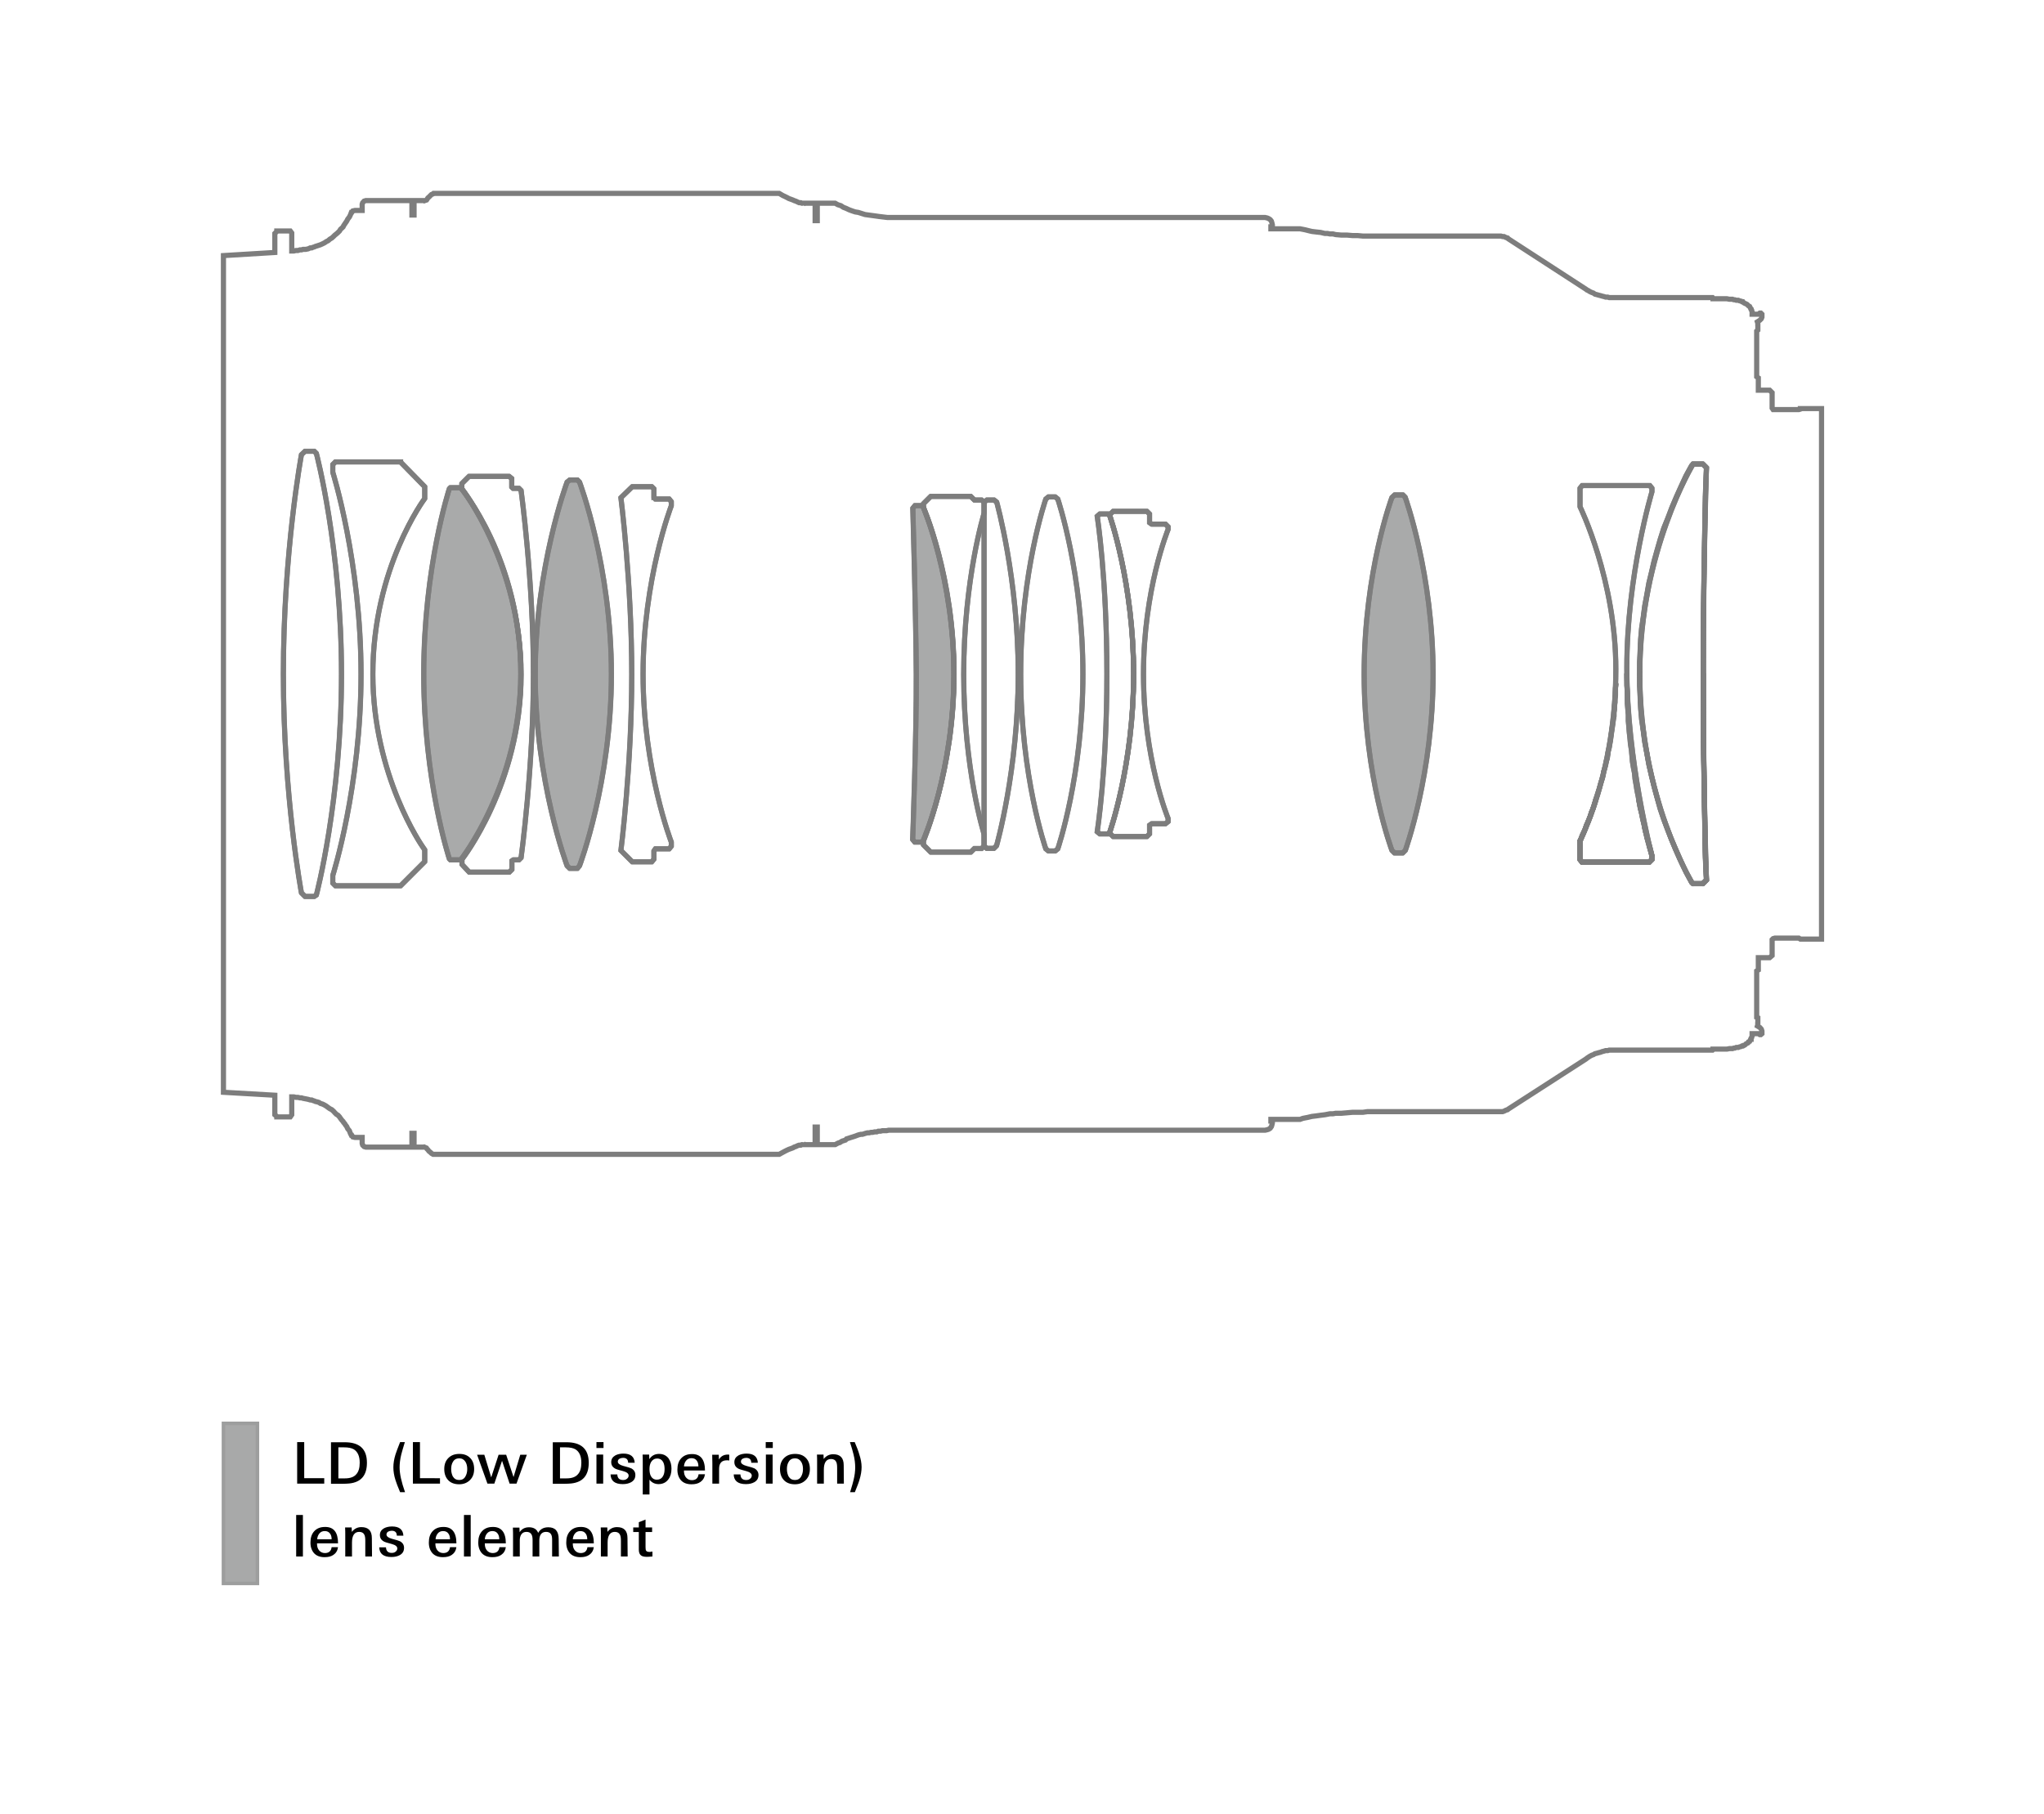 <?xml version="1.0" encoding="utf-8"?>
<!-- Generator: Adobe Illustrator 28.1.0, SVG Export Plug-In . SVG Version: 6.00 Build 0)  -->
<svg version="1.1" xmlns="http://www.w3.org/2000/svg" xmlns:xlink="http://www.w3.org/1999/xlink" x="0px" y="0px"
	 viewBox="0 0 1245 1105" style="enable-background:new 0 0 1245 1105;" xml:space="preserve">
<style type="text/css">
	.st0{fill:#A9AAAA;stroke:#9E9F9F;stroke-width:2.154;stroke-miterlimit:2;}
	.st1{fill:#A8A9A9;stroke:#9D9E9E;stroke-width:2.154;stroke-miterlimit:2;}
	.st2{fill:none;stroke:#7D7D7D;stroke-width:3.151;stroke-linecap:round;stroke-miterlimit:2;}
	.st3{fill:none;stroke:#7D7D7D;stroke-width:3;stroke-linecap:round;stroke-linejoin:round;stroke-miterlimit:2;}
</style>
<g id="color">
	<path class="st0" d="M556,309.6l1.3-1.6h4.7c0,0,19.1,42.4,19.1,102.6S561.9,513,561.9,513h-4.7l-1.3-1.6c0,0,2.4-65,2.2-100.7
		S556,309.6,556,309.6z"/>
	<path class="st0" d="M347,292.4h4.7l1.3,1.3c0,0,19.4,51,19.4,117s-19.4,116.7-19.4,116.7l-1.3,1.6H347l-1.6-1.6
		c0,0-19.4-51.3-19.4-116.7s19.4-117,19.4-117L347,292.4z"/>
	<path class="st0" d="M280.6,297.1h-6.3l-0.6,0.6c0,0-15.6,47.4-15.6,112.9s15.6,112.6,15.6,112.6l0.6,0.6h6.3
		c0,0,36.6-46.2,36.6-113.3C317.3,340.6,280.6,297.1,280.6,297.1z"/>
	<path class="st0" d="M849.5,301.5h5l1.4,1.4c0,0,17,46.8,17,107.8S856,518,856,518l-1.6,1.6h-5l-1.6-1.6c0,0-16.9-44.6-16.9-107.3
		s16.9-107.6,16.9-107.6L849.5,301.5z"/>
</g>
<g id="text">
	<g>
		<rect x="136.1" y="867.1" class="st1" width="20.7" height="97.5"/>
		<g>
			<g>
				<path d="M197.5,903.8H181v-25.3h4.3v22h12.2V903.8z"/>
				<path d="M223.5,891.1c0,7.6-3.5,11.8-10.6,12.6c-1.1,0.1-2.5,0.2-4.3,0.2h-7v-25.3h8.1C219,878.5,223.5,882.7,223.5,891.1z
					 M219.1,891.1c0-4-1.2-6.7-3.6-8.2c-1.4-0.8-3.3-1.2-6-1.2h-3.4v18.9h4c3.1,0,5.5-0.8,6.9-2.5
					C218.4,896.6,219.1,894.2,219.1,891.1z"/>
				<path d="M246.7,909h-3c-1.4-3.3-2.3-5.7-2.8-7.3c-0.9-2.8-1.3-5.4-1.3-7.8c0-2.4,0.4-5,1.3-7.9c0.5-1.5,1.4-4,2.8-7.5h2.9
					c-1.1,3.5-1.8,6.1-2.2,7.6c-0.7,2.9-1,5.5-1,7.8C243.4,897.8,244.5,902.8,246.7,909z"/>
				<path d="M268,903.8h-16.5v-25.3h4.3v22H268V903.8z"/>
				<path d="M288.8,894.9c0,2.8-0.8,5-2.5,6.7s-3.9,2.6-6.6,2.6c-2.8,0-5.1-0.8-6.7-2.5c-1.6-1.7-2.4-3.9-2.4-6.8
					c0-2.8,0.8-5,2.5-6.7s3.9-2.5,6.7-2.5s5,0.8,6.6,2.5C288,889.8,288.8,892.1,288.8,894.9z M284.6,894.9c0-1.8-0.4-3.3-1.1-4.4
					c-0.9-1.4-2.1-2.1-3.8-2.1s-3,0.7-3.8,2.1c-0.7,1.1-1.1,2.6-1.1,4.4c0,1.8,0.4,3.3,1,4.5c0.9,1.5,2.2,2.2,3.9,2.2s3-0.7,3.8-2.2
					C284.2,898.2,284.6,896.7,284.6,894.9z"/>
				<path d="M320.9,886.2l-6.3,17.6h-4.2l-4.6-13.9l-4.7,13.9h-4.2l-6.3-17.6h4.4l4.2,13.8l4.5-13.8h4.6l4.5,13.6l4.1-13.6H320.9z"
					/>
				<path d="M358.6,891.1c0,7.6-3.5,11.8-10.6,12.6c-1.1,0.1-2.5,0.2-4.3,0.2h-7v-25.3h8.1C354,878.5,358.6,882.7,358.6,891.1z
					 M354.1,891.1c0-4-1.2-6.7-3.6-8.2c-1.4-0.8-3.3-1.2-6-1.2h-3.4v18.9h4c3.1,0,5.5-0.8,6.9-2.5
					C353.4,896.6,354.1,894.2,354.1,891.1z"/>
				<path d="M367.6,882.1h-4.3v-3.6h4.3V882.1z M367.4,903.8h-4.1v-17.7h4.1V903.8z"/>
				<path d="M387,898.5c0,2-0.8,3.4-2.5,4.4c-1.4,0.8-3.1,1.2-5.2,1.2c-4.8,0-7.3-2-7.4-5.9h4.1c0.1,2.3,1.3,3.4,3.5,3.4
					c0.9,0,1.7-0.2,2.3-0.7c0.7-0.5,1.1-1.2,1.1-2c0-1.2-1.1-2.1-3.3-2.7c-2.7-0.7-4.3-1.2-4.8-1.5c-1.7-0.9-2.5-2.2-2.5-4
					s0.8-3.1,2.5-4.1c1.3-0.7,3-1.1,4.9-1.1c4.4,0,6.7,1.9,6.9,5.6h-4c0-2-1.1-3-3.1-3c-0.8,0-1.5,0.2-2.1,0.5
					c-0.7,0.4-1.1,1-1.1,1.8c0,1.1,1.1,2,3.3,2.6c2.7,0.7,4.3,1.2,4.9,1.5C386.2,895.4,387,896.8,387,898.5z"/>
				<path d="M409,894.7c0,2.6-0.6,4.8-1.9,6.5c-1.4,1.9-3.4,2.9-6,2.9c-2.2,0-4.1-0.9-5.5-2.7v9h-4.1v-19.6c0-1.6,0-3.2-0.1-4.7h4
					l0.1,2.8c1.4-2.1,3.3-3.2,5.9-3.2c2.5,0,4.4,0.9,5.8,2.7C408.4,890.1,409,892.2,409,894.7z M404.8,894.9c0-1.7-0.3-3.2-0.9-4.3
					c-0.8-1.4-2-2.1-3.5-2.1c-1.7,0-2.9,0.7-3.8,2.1c-0.7,1.2-1,2.6-1,4.4c0,1.8,0.3,3.2,0.9,4.3c0.8,1.4,2,2.1,3.5,2.1
					c1.7,0,3-0.7,3.8-2.1C404.5,898.2,404.8,896.7,404.8,894.9z"/>
				<path d="M429.4,895.8h-12.8v0.3c0,1.6,0.4,2.9,1.2,3.9c0.9,1.1,2.1,1.7,3.6,1.7c2.4,0,3.8-1.2,4.1-3.6h3.9
					c-0.3,2.1-1.3,3.7-2.8,4.7c-1.4,1-3.2,1.4-5.4,1.4c-2.8,0-4.9-0.8-6.4-2.4c-1.4-1.6-2.2-3.7-2.2-6.5c0-2.9,0.7-5.1,2.2-6.8
					c1.6-1.8,3.8-2.7,6.6-2.7C426.7,885.7,429.4,889.1,429.4,895.8z M425.4,893.3c0-1.4-0.3-2.6-1-3.5c-0.7-1-1.8-1.5-3.2-1.5
					s-2.5,0.5-3.3,1.5c-0.7,0.9-1.2,2-1.3,3.5H425.4z"/>
				<path d="M444.2,889.7c-0.6-0.1-1.1-0.1-1.5-0.1c-3.1,0-4.7,1.7-4.7,5.2v9h-4.1c0-5.7,0-9.9,0-12.4l-0.1-5.2h4l0.1,2.9
					c1.2-2,3-3,5.4-3c0.3,0,0.6,0,0.9,0.1L444.2,889.7L444.2,889.7z"/>
				<path d="M462,898.5c0,2-0.8,3.4-2.5,4.4c-1.4,0.8-3.1,1.2-5.2,1.2c-4.8,0-7.3-2-7.4-5.9h4.1c0.1,2.3,1.3,3.4,3.5,3.4
					c0.9,0,1.7-0.2,2.3-0.7c0.7-0.5,1.1-1.2,1.1-2c0-1.2-1.1-2.1-3.3-2.7c-2.7-0.7-4.3-1.2-4.8-1.5c-1.7-0.9-2.5-2.2-2.5-4
					s0.8-3.1,2.5-4.1c1.3-0.7,3-1.1,4.9-1.1c4.4,0,6.7,1.9,6.9,5.6h-4c0-2-1.1-3-3.1-3c-0.8,0-1.5,0.2-2.1,0.5
					c-0.7,0.4-1.1,1-1.1,1.8c0,1.1,1.1,2,3.3,2.6c2.7,0.7,4.3,1.2,4.9,1.5C461.1,895.4,462,896.8,462,898.5z"/>
				<path d="M470.7,882.1h-4.3v-3.6h4.3V882.1z M470.6,903.8h-4.1v-17.7h4.1V903.8z"/>
				<path d="M493.3,894.9c0,2.8-0.8,5-2.5,6.7s-3.9,2.6-6.6,2.6c-2.8,0-5.1-0.8-6.7-2.5c-1.6-1.7-2.4-3.9-2.4-6.8
					c0-2.8,0.8-5,2.5-6.7s3.9-2.5,6.7-2.5s5,0.8,6.6,2.5C492.5,889.8,493.3,892.1,493.3,894.9z M489.1,894.9c0-1.8-0.4-3.3-1.1-4.4
					c-0.9-1.4-2.1-2.1-3.8-2.1s-3,0.7-3.8,2.1c-0.7,1.1-1.1,2.6-1.1,4.4c0,1.8,0.4,3.3,1,4.5c0.9,1.5,2.2,2.2,3.9,2.2s3-0.7,3.8-2.2
					C488.7,898.2,489.1,896.7,489.1,894.9z"/>
				<path d="M514,903.8h-4.1v-9.6c0-1.8-0.2-3-0.6-3.7c-0.5-1.1-1.6-1.7-3.1-1.7c-2.9,0-4.4,2.2-4.4,6.5v8.5h-4.1V890
					c0-0.7,0-2-0.1-3.9h4l0.1,2.7c1.5-1.9,3.4-2.9,5.8-2.9c4.3,0,6.4,2.2,6.4,6.7L514,903.8L514,903.8z"/>
				<path d="M524.8,893.7c0,2.3-0.4,4.9-1.3,7.8c-0.5,1.8-1.5,4.2-2.8,7.5h-2.9c1.2-3.9,1.9-6.4,2.1-7.4c0.7-2.8,1-5.4,1-7.7
					c0-2.4-0.3-5-1-7.8c-0.4-1.8-1.2-4.4-2.2-7.6h2.9c1.3,3.1,2.3,5.6,2.8,7.5C524.3,888.7,524.8,891.3,524.8,893.7z"/>
				<path d="M184.5,948.2h-4.1v-25.3h4.1V948.2z"/>
				<path d="M205.9,940.2h-12.8v0.3c0,1.6,0.4,2.9,1.2,3.9c0.9,1.1,2.1,1.7,3.6,1.7c2.4,0,3.8-1.2,4.1-3.6h3.9
					c-0.3,2.1-1.3,3.7-2.8,4.7c-1.4,1-3.2,1.4-5.4,1.4c-2.8,0-4.9-0.8-6.4-2.4c-1.4-1.6-2.2-3.7-2.2-6.5c0-2.9,0.7-5.1,2.2-6.8
					c1.6-1.8,3.8-2.7,6.6-2.7C203.3,930.1,205.9,933.5,205.9,940.2z M202,937.7c0-1.4-0.3-2.6-1-3.5c-0.7-1-1.8-1.5-3.2-1.5
					s-2.5,0.5-3.3,1.5c-0.7,0.9-1.2,2-1.3,3.5H202z"/>
				<path d="M226.6,948.2h-4.1v-9.6c0-1.8-0.2-3-0.6-3.7c-0.5-1.1-1.6-1.7-3.1-1.7c-2.9,0-4.4,2.2-4.4,6.5v8.5h-4.1v-13.8
					c0-0.7,0-2-0.1-3.9h4l0.1,2.7c1.5-1.9,3.4-2.9,5.8-2.9c4.3,0,6.4,2.2,6.4,6.7L226.6,948.2L226.6,948.2z"/>
				<path d="M246.1,942.9c0,2-0.8,3.4-2.5,4.4c-1.4,0.8-3.1,1.2-5.2,1.2c-4.8,0-7.3-2-7.4-5.9h4.1c0.1,2.3,1.3,3.4,3.5,3.4
					c0.9,0,1.7-0.2,2.3-0.7c0.7-0.5,1.1-1.2,1.1-2c0-1.2-1.1-2.1-3.3-2.7c-2.7-0.7-4.3-1.2-4.8-1.5c-1.7-0.9-2.5-2.2-2.5-4
					s0.8-3.1,2.5-4.1c1.3-0.7,3-1.1,4.9-1.1c4.4,0,6.7,1.9,6.9,5.6h-4c0-2-1.1-3-3.1-3c-0.8,0-1.5,0.2-2.1,0.5
					c-0.7,0.4-1.1,1-1.1,1.8c0,1.1,1.1,2,3.3,2.6c2.7,0.7,4.3,1.2,4.9,1.5C245.3,939.8,246.1,941.2,246.1,942.9z"/>
				<path d="M278,940.2h-12.8v0.3c0,1.6,0.4,2.9,1.2,3.9c0.9,1.1,2.1,1.7,3.6,1.7c2.4,0,3.8-1.2,4.1-3.6h3.9
					c-0.3,2.1-1.3,3.7-2.8,4.7c-1.4,1-3.2,1.4-5.4,1.4c-2.8,0-4.9-0.8-6.4-2.4c-1.4-1.6-2.2-3.7-2.2-6.5c0-2.9,0.7-5.1,2.2-6.8
					c1.6-1.8,3.8-2.7,6.6-2.7C275.3,930.1,278,933.5,278,940.2z M274.1,937.7c0-1.4-0.3-2.6-1-3.5c-0.7-1-1.8-1.5-3.2-1.5
					s-2.5,0.5-3.3,1.5c-0.7,0.9-1.2,2-1.3,3.5H274.1z"/>
				<path d="M286.7,948.2h-4.1v-25.3h4.1V948.2z"/>
				<path d="M308.1,940.2h-12.8v0.3c0,1.6,0.4,2.9,1.2,3.9c0.9,1.1,2.1,1.7,3.6,1.7c2.4,0,3.8-1.2,4.1-3.6h3.9
					c-0.3,2.1-1.3,3.7-2.8,4.7c-1.4,1-3.2,1.4-5.4,1.4c-2.8,0-4.9-0.8-6.4-2.4c-1.4-1.6-2.2-3.7-2.2-6.5c0-2.9,0.7-5.1,2.2-6.8
					c1.6-1.8,3.8-2.7,6.6-2.7C305.4,930.1,308.1,933.5,308.1,940.2z M304.1,937.7c0-1.4-0.3-2.6-1-3.5c-0.7-1-1.8-1.5-3.2-1.5
					s-2.5,0.5-3.3,1.5c-0.7,0.9-1.2,2-1.3,3.5H304.1z"/>
				<path d="M340.4,948.2h-4.1V938c0-1.5-0.2-2.7-0.7-3.4c-0.6-1-1.6-1.4-3-1.4c-2.7,0-4.1,1.8-4.1,5.3v9.7h-4.1v-10
					c0-1.5-0.2-2.7-0.7-3.5c-0.6-1-1.6-1.5-3-1.5s-2.5,0.5-3.2,1.6c-0.6,0.9-0.9,2.1-0.9,3.6v9.8h-4.1v-10.8c0-2.6,0-4.8-0.1-6.8h4
					l0.1,2.8c1.3-2,3.2-3,5.7-3c2.8,0,4.7,1.1,5.6,3.4c1.3-2.3,3.3-3.4,6.2-3.4c4.2,0,6.3,2.4,6.3,7.2L340.4,948.2L340.4,948.2z"/>
				<path d="M361.7,940.2h-12.8v0.3c0,1.6,0.4,2.9,1.2,3.9c0.9,1.1,2.1,1.7,3.6,1.7c2.4,0,3.8-1.2,4.1-3.6h3.9
					c-0.3,2.1-1.3,3.7-2.8,4.7c-1.4,1-3.2,1.4-5.4,1.4c-2.8,0-4.9-0.8-6.4-2.4c-1.4-1.6-2.2-3.7-2.2-6.5c0-2.9,0.7-5.1,2.2-6.8
					c1.6-1.8,3.8-2.7,6.6-2.7C359,930.1,361.7,933.5,361.7,940.2z M357.7,937.7c0-1.4-0.3-2.6-1-3.5c-0.7-1-1.8-1.5-3.2-1.5
					s-2.5,0.5-3.3,1.5c-0.7,0.9-1.2,2-1.3,3.5H357.7z"/>
				<path d="M382.3,948.2h-4.1v-9.6c0-1.8-0.2-3-0.6-3.7c-0.5-1.1-1.6-1.7-3.1-1.7c-2.9,0-4.4,2.2-4.4,6.5v8.5H366v-13.8
					c0-0.7,0-2-0.1-3.9h4l0.1,2.7c1.5-1.9,3.4-2.9,5.8-2.9c4.3,0,6.4,2.2,6.4,6.7L382.3,948.2L382.3,948.2z"/>
				<path d="M397.2,948.2c-1.1,0.1-2.2,0.2-3.2,0.2c-1.7,0-2.9-0.3-3.6-0.9c-0.9-0.7-1.3-1.9-1.3-3.5v-10.7h-3.4v-2.8h3.4v-3.2
					l4.1-1.6v4.8h4v2.8h-4v9.2c0,1.1,0.1,1.9,0.4,2.2c0.3,0.5,1,0.7,2.1,0.7c0.2,0,0.5,0,0.8-0.1c0.4-0.1,0.7-0.1,0.9-0.1v3H397.2z"
					/>
			</g>
		</g>
	</g>
</g>
<g id="line">
	<g>
		<g>
			<polyline class="st2" points="962.4,512.4 963,511.1 963.7,508.9 964.6,507 965.5,505.2 966.2,503 967.1,501.1 968,498.9 
				968.7,497 969.3,494.8 970.2,493 970.9,490.8 971.5,488.9 972.1,486.7 972.7,484.8 973.4,482.6 974,480.8 974.6,478.6 
				975.2,476.4 975.9,474.5 976.5,472.3 976.8,470.1 977.4,468.2 978,466.1 978.4,463.9 979,462 979.3,459.8 979.6,457.6 
				980.2,455.4 980.5,453.5 980.9,451.4 981.2,449.2 981.5,447 981.8,444.8 982.1,442.9 982.4,440.7 982.7,438.5 983.1,436.3 
				983.1,434.1 983.4,432 983.4,430.1 983.7,427.9 983.7,425.7 984,423.5 984,421.3 984,419.1 984.3,416.9 			"/>
			<line class="st2" x1="962.4" y1="523.6" x2="962.4" y2="512.4"/>
			<line class="st2" x1="962.4" y1="523.6" x2="963.7" y2="525.2"/>
			<line class="st2" x1="963.7" y1="525.2" x2="1004.6" y2="525.2"/>
			<line class="st2" x1="1006.2" y1="523.6" x2="1004.6" y2="525.2"/>
			<line class="st2" x1="1006.2" y1="523.6" x2="1006.2" y2="521.4"/>
			<polyline class="st2" points="990.9,410.7 990.9,410.7 990.9,414.1 990.9,417.6 991.2,421.3 991.2,424.8 991.2,428.5 991.5,432 
				991.8,435.4 991.8,439.2 992.1,442.6 992.4,446.3 992.8,449.8 993.1,453.2 993.7,457 994,460.4 994.3,463.9 994.9,467.6 
				995.6,471.1 995.9,474.5 996.5,477.9 997.1,481.7 997.8,485.1 998.4,488.6 999,492 999.9,495.5 1000.6,499.2 1001.5,502.7 
				1002.1,506.1 1003.1,509.5 1004,513 1005,516.4 1005.9,519.9 1006.2,521.4 			"/>
			<line class="st2" x1="1030.3" y1="537.4" x2="1031.2" y2="538.3"/>
			<polyline class="st2" points="1037.2,538.3 1039.4,536.1 1038.7,522.1 1038.1,484.8 1037.5,447.9 1037.5,410.7 			"/>
			<polygon class="st2" points="1039.4,284.9 1038.7,302.7 1038.4,320.9 1038.1,338.7 1037.8,356.6 1037.5,374.7 1037.5,392.5 
				1037.5,410.7 1037.5,428.5 1037.5,446.3 1037.8,464.5 1038.1,482.3 1038.4,500.2 1038.7,518.3 1039.4,536.1 1037.2,538.3 
				1031.2,538.3 1030.3,537.4 1026.9,531.1 1024,524.9 1021.2,518.6 1018.4,512.1 1015.9,505.8 1013.4,499.2 1011.2,492.7 
				1009.3,485.8 1007.5,479.2 1005.9,472.6 1004.3,465.7 1003.1,458.9 1001.8,452 1000.9,445.1 999.9,438.2 999.3,431.3 999,424.4 
				998.7,417.6 998.7,410.7 998.7,403.5 999,396.6 999.3,389.7 999.9,382.8 1000.9,376 1001.8,369.1 1003.1,362.2 1004.3,355.3 
				1005.9,348.7 1007.5,341.8 1009.3,335.3 1011.2,328.7 1013.4,321.8 1015.9,315.6 1018.4,309 1021.2,302.4 1024,296.2 
				1026.9,289.9 1030.3,283.7 1031.2,282.7 1037.2,282.7 			"/>
			<line class="st2" x1="972.1" y1="486.7" x2="970.5" y2="492"/>
			<line class="st2" x1="970.5" y1="492" x2="968.7" y2="497"/>
			<line class="st2" x1="968.7" y1="497" x2="966.5" y2="502.4"/>
			<line class="st2" x1="966.5" y1="502.4" x2="964.6" y2="507.4"/>
			<line class="st2" x1="964.6" y1="507.4" x2="962.4" y2="512.4"/>
			<line class="st2" x1="962.4" y1="512.4" x2="962.4" y2="523.6"/>
			<line class="st2" x1="962.4" y1="523.6" x2="963.7" y2="525.2"/>
			<line class="st2" x1="963.7" y1="525.2" x2="1004.6" y2="525.2"/>
			<line class="st2" x1="1004.6" y1="525.2" x2="1006.2" y2="523.6"/>
			<line class="st2" x1="1006.2" y1="523.6" x2="1006.2" y2="521.4"/>
			<line class="st2" x1="1006.2" y1="521.4" x2="1004.6" y2="515.8"/>
			<line class="st2" x1="1004.6" y1="515.8" x2="1003.1" y2="510.2"/>
			<line class="st2" x1="1003.1" y1="510.2" x2="1001.8" y2="504.2"/>
			<line class="st2" x1="1001.8" y1="504.2" x2="1000.6" y2="498.6"/>
			<line class="st2" x1="1000.6" y1="498.6" x2="999.3" y2="492.7"/>
			<line class="st2" x1="999.3" y1="492.7" x2="998.1" y2="487"/>
			<path class="st2" d="M1039.4,284.9c0,0-1.9,55.1-1.9,128.4s1.9,122.8,1.9,122.8l-2.2,2.2h-5.9l-0.9-0.9c0,0-31.6-51.9-31.6-126.7
				s32.5-128,32.5-128h5.9L1039.4,284.9z"/>
			<path class="st2" d="M962.4,308.7v-11.3l1.3-1.6h41.2l1.3,1.6v2.2c0,0-15.3,50.7-15.3,107.3s15.3,114.5,15.3,114.5v2.2l-1.6,1.6
				h-41l-1.3-1.6v-11.3c0,0,21.9-41.6,21.9-104.5C984.3,353.4,962.4,308.7,962.4,308.7z"/>
			<path class="st2" d="M849.5,301.5h5l1.4,1.4c0,0,17,46.8,17,107.8S856,518,856,518l-1.6,1.6h-5l-1.6-1.6
				c0,0-16.9-44.6-16.9-107.3s16.9-107.6,16.9-107.6L849.5,301.5z"/>
			<path class="st2" d="M678,311.5h20.6l1.6,1.6v5.3l1.3,0.9h8.4l1.6,1.6v1.6c0,0-15,36.4-15,88.2s15,87.9,15,87.9v1.9l-1.6,1.3
				h-8.4l-1.3,0.9v5.3l-1.6,1.6H678l-2.2-2.2c0,0,14.7-41,14.7-96.7s-14.7-97-14.7-97L678,311.5z"/>
			<path class="st2" d="M669.9,313.1h5.2l0.7,0.6c0,0,14.7,41.4,14.7,97s-14.7,96.7-14.7,96.7l-0.6,0.6h-5.3l-1.6-1.3
				c0,0,5.9-36.9,5.9-96.1s-5.9-96.1-5.9-96.1L669.9,313.1z"/>
			<path class="st2" d="M638.6,302.7h4.1l1.6,1.3c0,0,15.3,45,15.3,106.7s-15.3,106.4-15.3,106.4l-1.6,1.3h-4.1l-1.6-1.3
				c0,0-15.3-43.6-15.3-106.4S637,304,637,304L638.6,302.7z"/>
			<path class="st2" d="M599.5,305.9l1.6-1.3h4.4l1.6,1.3c0,0,13.1,46.5,13.1,104.8S607,515.2,607,515.2l-1.6,1.6H601l-1.6-1.6
				V305.9z"/>
			<path class="st2" d="M562.5,309.3v-2.5l4.4-4.4h24.4l2.2,2.2h4.4l1.6,1.3v6.5c0,0-12.5,40-12.5,98.4s12.5,97.7,12.5,97.7v6.8
				l-1.6,1.6h-4.4l-2.2,2.2h-24.4l-4.4-4.4v-2.5c0,0,18.5-43.3,18.5-101.4S562.5,309.3,562.5,309.3z"/>
			<path class="st2" d="M556,309.6l1.3-1.6h4.7c0,0,19.1,42.4,19.1,102.6S561.9,513,561.9,513h-4.7l-1.3-1.6c0,0,2.4-65,2.2-100.7
				S556,309.6,556,309.6z"/>
			<path class="st2" d="M385.1,296.5H397l1.3,1.3v5.3h0.3l0.6,0.9h8.4l1.3,1.6v2.5c0,0-17.2,44.5-17.2,102.6S408.9,513,408.9,513
				v2.5l-1.3,1.6h-8.4l-0.9,1.3v5l-1.3,1.6h-11.9l-6.9-6.9c0,0,6.6-51.8,6.6-107.3s-6.6-107.6-6.6-107.6L385.1,296.5z"/>
			<path class="st2" d="M347,292.4h4.7l1.3,1.3c0,0,19.4,51,19.4,117s-19.4,116.7-19.4,116.7l-1.3,1.6H347l-1.6-1.6
				c0,0-19.4-51.3-19.4-116.7s19.4-117,19.4-117L347,292.4z"/>
			<path class="st2" d="M281.3,297.7v-3.1l4.4-4.4h24.4l1.6,1.3v5.2l0.8,0.8h3.6l1.3,1.3c0,0,7.5,54.9,7.5,112s-7.5,111.7-7.5,111.7
				l-1.3,1.3h-3.4l-0.9,0.6v5.3l-1.6,1.6h-24.4l-4.4-4.7v-3.1c0,0,36-45.9,36-112.6S281.3,297.7,281.3,297.7z"/>
			<path class="st2" d="M280.6,297.1h-6.3l-0.6,0.6c0,0-15.6,47.4-15.6,112.9s15.6,112.6,15.6,112.6l0.6,0.6h6.3
				c0,0,36.6-46.2,36.6-113.3C317.3,340.6,280.6,297.1,280.6,297.1z"/>
			<path class="st2" d="M244,281.5l14.7,15v7.2c0,0-31.6,42.1-31.6,107c0,61.9,30.3,105.1,30.3,105.1l1.3,1.9v7.2L244,539.6h-39.7
				l-1.6-1.6v-4.7c0,0,17.2-54.1,17.2-122.6s-17.2-123-17.2-123V283l1.6-1.6H244z"/>
			<path class="st2" d="M185.8,274.9h5.6l1.3,1.3c0,0,15.3,57.6,15.3,134.5s-15.3,134.5-15.3,134.5l-1.3,0.9h-5.6l-2.2-2.2
				c0,0-11-58.8-11-133.3s11-133.6,11-133.6L185.8,274.9z"/>
		</g>
		<g>
			<polyline class="st3" points="962.4,512.4 963,511.1 963.7,508.9 964.6,507 965.5,505.2 966.2,503 967.1,501.1 968,498.9 
				968.7,497 969.3,494.8 970.2,493 970.9,490.8 971.5,488.9 972.1,486.7 972.7,484.8 973.4,482.6 974,480.8 974.6,478.6 
				975.2,476.4 975.9,474.5 976.5,472.3 976.8,470.1 977.4,468.2 978,466.1 978.4,463.9 979,462 979.3,459.8 979.6,457.6 
				980.2,455.4 980.5,453.5 980.9,451.4 981.2,449.2 981.5,447 981.8,444.8 982.1,442.9 982.4,440.7 982.7,438.5 983.1,436.3 
				983.1,434.1 983.4,432 983.4,430.1 983.7,427.9 983.7,425.7 984,423.5 984,421.3 984,419.1 984.3,416.9 			"/>
			<line class="st3" x1="962.4" y1="523.6" x2="962.4" y2="512.4"/>
			<line class="st3" x1="962.4" y1="523.6" x2="963.7" y2="525.2"/>
			<line class="st3" x1="963.7" y1="525.2" x2="1004.6" y2="525.2"/>
			<line class="st3" x1="1006.2" y1="523.6" x2="1004.6" y2="525.2"/>
			<line class="st3" x1="1006.2" y1="523.6" x2="1006.2" y2="521.4"/>
			<polyline class="st3" points="990.9,410.7 990.9,410.7 990.9,414.1 990.9,417.6 991.2,421.3 991.2,424.8 991.2,428.5 991.5,432 
				991.8,435.4 991.8,439.2 992.1,442.6 992.4,446.3 992.8,449.8 993.1,453.2 993.7,457 994,460.4 994.3,463.9 994.9,467.6 
				995.6,471.1 995.9,474.5 996.5,477.9 997.1,481.7 997.8,485.1 998.4,488.6 999,492 999.9,495.5 1000.6,499.2 1001.5,502.7 
				1002.1,506.1 1003.1,509.5 1004,513 1005,516.4 1005.9,519.9 1006.2,521.4 			"/>
			<line class="st3" x1="1030.3" y1="537.4" x2="1031.2" y2="538.3"/>
			<polyline class="st3" points="1037.2,538.3 1039.4,536.1 1038.7,522.1 1038.1,484.8 1037.5,447.9 1037.5,410.7 			"/>
			<polygon class="st3" points="1039.4,284.9 1038.7,302.7 1038.4,320.9 1038.1,338.7 1037.8,356.6 1037.5,374.7 1037.5,392.5 
				1037.5,410.7 1037.5,428.5 1037.5,446.3 1037.8,464.5 1038.1,482.3 1038.4,500.2 1038.7,518.3 1039.4,536.1 1037.2,538.3 
				1031.2,538.3 1030.3,537.4 1026.9,531.1 1024,524.9 1021.2,518.6 1018.4,512.1 1015.9,505.8 1013.4,499.2 1011.2,492.7 
				1009.3,485.8 1007.5,479.2 1005.9,472.6 1004.3,465.7 1003.1,458.9 1001.8,452 1000.9,445.1 999.9,438.2 999.3,431.3 999,424.4 
				998.7,417.6 998.7,410.7 998.7,403.5 999,396.6 999.3,389.7 999.9,382.8 1000.9,376 1001.8,369.1 1003.1,362.2 1004.3,355.3 
				1005.9,348.7 1007.5,341.8 1009.3,335.3 1011.2,328.7 1013.4,321.8 1015.9,315.6 1018.4,309 1021.2,302.4 1024,296.2 
				1026.9,289.9 1030.3,283.7 1031.2,282.7 1037.2,282.7 			"/>
			<line class="st3" x1="972.1" y1="486.7" x2="970.5" y2="492"/>
			<line class="st3" x1="970.5" y1="492" x2="968.7" y2="497"/>
			<line class="st3" x1="968.7" y1="497" x2="966.5" y2="502.4"/>
			<line class="st3" x1="966.5" y1="502.4" x2="964.6" y2="507.4"/>
			<line class="st3" x1="964.6" y1="507.4" x2="962.4" y2="512.4"/>
			<line class="st3" x1="962.4" y1="512.4" x2="962.4" y2="523.6"/>
			<line class="st3" x1="962.4" y1="523.6" x2="963.7" y2="525.2"/>
			<line class="st3" x1="963.7" y1="525.2" x2="1004.6" y2="525.2"/>
			<line class="st3" x1="1004.6" y1="525.2" x2="1006.2" y2="523.6"/>
			<line class="st3" x1="1006.2" y1="523.6" x2="1006.2" y2="521.4"/>
			<line class="st3" x1="1006.2" y1="521.4" x2="1004.6" y2="515.8"/>
			<line class="st3" x1="1004.6" y1="515.8" x2="1003.1" y2="510.2"/>
			<line class="st3" x1="1003.1" y1="510.2" x2="1001.8" y2="504.2"/>
			<line class="st3" x1="1001.8" y1="504.2" x2="1000.6" y2="498.6"/>
			<line class="st3" x1="1000.6" y1="498.6" x2="999.3" y2="492.7"/>
			<line class="st3" x1="999.3" y1="492.7" x2="998.1" y2="487"/>
			<path class="st3" d="M1039.4,284.9c0,0-1.9,55.1-1.9,128.4s1.9,122.8,1.9,122.8l-2.2,2.2h-5.9l-0.9-0.9c0,0-31.6-51.9-31.6-126.7
				s32.5-128,32.5-128h5.9L1039.4,284.9z"/>
			<path class="st3" d="M962.4,308.7v-11.3l1.3-1.6h41.2l1.3,1.6v2.2c0,0-15.3,50.7-15.3,107.3s15.3,114.5,15.3,114.5v2.2l-1.6,1.6
				h-41l-1.3-1.6v-11.3c0,0,21.9-41.6,21.9-104.5C984.3,353.4,962.4,308.7,962.4,308.7z"/>
			<path class="st3" d="M849.5,301.5h5l1.4,1.4c0,0,17,46.8,17,107.8S856,518,856,518l-1.6,1.6h-5l-1.6-1.6
				c0,0-16.9-44.6-16.9-107.3s16.9-107.6,16.9-107.6L849.5,301.5z"/>
			<path class="st3" d="M678,311.5h20.6l1.6,1.6v5.3l1.3,0.9h8.4l1.6,1.6v1.6c0,0-15,36.4-15,88.2s15,87.9,15,87.9v1.9l-1.6,1.3
				h-8.4l-1.3,0.9v5.3l-1.6,1.6H678l-2.2-2.2c0,0,14.7-41,14.7-96.7s-14.7-97-14.7-97L678,311.5z"/>
			<path class="st3" d="M669.9,313.1h5.2l0.7,0.6c0,0,14.7,41.4,14.7,97s-14.7,96.7-14.7,96.7l-0.6,0.6h-5.3l-1.6-1.3
				c0,0,5.9-36.9,5.9-96.1s-5.9-96.1-5.9-96.1L669.9,313.1z"/>
			<path class="st3" d="M638.6,302.7h4.1l1.6,1.3c0,0,15.3,45,15.3,106.7s-15.3,106.4-15.3,106.4l-1.6,1.3h-4.1l-1.6-1.3
				c0,0-15.3-43.6-15.3-106.4S637,304,637,304L638.6,302.7z"/>
			<path class="st3" d="M599.5,305.9l1.6-1.3h4.4l1.6,1.3c0,0,13.1,46.5,13.1,104.8S607,515.2,607,515.2l-1.6,1.6H601l-1.6-1.6
				V305.9z"/>
			<path class="st3" d="M562.5,309.3v-2.5l4.4-4.4h24.4l2.2,2.2h4.4l1.6,1.3v6.5c0,0-12.5,40-12.5,98.4s12.5,97.7,12.5,97.7v6.8
				l-1.6,1.6h-4.4l-2.2,2.2h-24.4l-4.4-4.4v-2.5c0,0,18.5-43.3,18.5-101.4S562.5,309.3,562.5,309.3z"/>
			<path class="st3" d="M556,309.6l1.3-1.6h4.7c0,0,19.1,42.4,19.1,102.6S561.9,513,561.9,513h-4.7l-1.3-1.6c0,0,2.4-65,2.2-100.7
				S556,309.6,556,309.6z"/>
			<path class="st3" d="M385.1,296.5H397l1.3,1.3v5.3h0.3l0.6,0.9h8.4l1.3,1.6v2.5c0,0-17.2,44.5-17.2,102.6S408.9,513,408.9,513
				v2.5l-1.3,1.6h-8.4l-0.9,1.3v5l-1.3,1.6h-11.9l-6.9-6.9c0,0,6.6-51.8,6.6-107.3s-6.6-107.6-6.6-107.6L385.1,296.5z"/>
			<path class="st3" d="M347,292.4h4.7l1.3,1.3c0,0,19.4,51,19.4,117s-19.4,116.7-19.4,116.7l-1.3,1.6H347l-1.6-1.6
				c0,0-19.4-51.3-19.4-116.7s19.4-117,19.4-117L347,292.4z"/>
			<path class="st3" d="M281.3,297.7v-3.1l4.4-4.4h24.4l1.6,1.3v5.2l0.8,0.8h3.6l1.3,1.3c0,0,7.5,54.9,7.5,112s-7.5,111.7-7.5,111.7
				l-1.3,1.3h-3.4l-0.9,0.6v5.3l-1.6,1.6h-24.4l-4.4-4.7v-3.1c0,0,36-45.9,36-112.6S281.3,297.7,281.3,297.7z"/>
			<path class="st3" d="M280.6,297.1h-6.3l-0.6,0.6c0,0-15.6,47.4-15.6,112.9s15.6,112.6,15.6,112.6l0.6,0.6h6.3
				c0,0,36.6-46.2,36.6-113.3C317.3,340.6,280.6,297.1,280.6,297.1z"/>
			<path class="st3" d="M244,281.5l14.7,15v7.2c0,0-31.6,42.1-31.6,107c0,61.9,30.3,105.1,30.3,105.1l1.3,1.9v7.2L244,539.6h-39.7
				l-1.6-1.6v-4.7c0,0,17.2-54.1,17.2-122.6s-17.2-123-17.2-123V283l1.6-1.6H244z"/>
			<path class="st3" d="M185.8,274.9h5.6l1.3,1.3c0,0,15.3,57.6,15.3,134.5s-15.3,134.5-15.3,134.5l-1.3,0.9h-5.6l-2.2-2.2
				c0,0-11-58.8-11-133.3s11-133.6,11-133.6L185.8,274.9z"/>
		</g>
	</g>
	<polygon class="st2" points="1070.7,201.1 1070.7,197.3 1070,196.7 1069.4,196.7 1071.9,195.1 1071.9,195.1 1072.8,194.2 
		1073.2,193.2 1073.2,191.4 1072.5,190.7 1071.9,190.7 1071,191.4 1067.2,191.4 1067.2,190.7 1067.2,190.1 1067.2,189.8 
		1066.9,189.2 1066.9,188.9 1066.6,188.5 1066.6,188.2 1066.3,187.9 1066,187.3 1065.7,186.7 1065,186.3 1064.7,186 1064.1,185.4 
		1063.5,185.1 1062.8,184.8 1062.2,184.5 1061.9,184.2 1061.6,183.8 1061,183.8 1060.6,183.5 1059.4,183.2 1058.8,182.9 
		1057.5,182.9 1056.6,182.6 1056,182.6 1055.3,182.3 1054.4,182.3 1053.4,182.3 1051.9,182 1050.3,182 1048.8,182 1047.2,182 
		1045.6,182 1043.4,182 1043.4,181.7 1043.1,181.3 983.7,181.3 982.7,181.3 981.5,181.3 980.2,181.3 979.3,181 978,181 977.1,180.7 
		975.9,180.4 974.9,180.1 973.7,179.8 972.7,179.5 971.5,179.2 970.5,178.5 969.6,178.2 968.3,177.6 967.4,177 966.5,176.6 
		966.2,176.3 918.6,145.4 918.3,145 917.3,144.7 916.1,144.1 915.2,144.1 914.2,143.8 913,143.8 837.6,143.8 835.4,143.8 
		832.9,143.8 830.1,143.8 826.9,143.5 823.8,143.5 820.4,143.2 816.9,143.2 813.5,142.9 811.9,142.5 810,142.5 808.5,142.2 
		806.9,142.2 804.4,141.6 801.6,141.3 799.1,141 797.8,140.7 796.6,140.4 795,140 793.5,139.7 791.9,139.4 774.1,139.4 774.1,138.2 
		775,138.2 775,136.9 774.7,135.7 774.4,134.7 773.7,133.8 772.8,133.2 771.9,132.8 770.6,132.5 547.8,132.5 545.7,132.5 
		543.2,132.5 540.6,132.5 538.1,132.2 535.6,131.9 533.5,131.6 531.3,131.3 529.1,131 526.9,130.7 524.7,130 522.8,129.4 
		520.9,129.1 519.1,128.5 517.2,127.8 515.3,126.9 513.7,126.3 512.2,125.3 510.3,124.7 508.7,123.8 497.8,123.8 497.8,134.4 
		496.5,134.4 496.5,124.4 495.9,123.8 490,123.8 489.3,124.4 489.3,123.8 488.7,123.8 488.4,123.8 487.8,123.5 487.1,123.5 
		486.8,123.5 485.9,123.1 485.3,122.8 484.6,122.5 483.7,122.2 483.1,121.9 481.5,121.3 480.6,121 479.3,120.3 478.1,119.7 
		476.8,119.1 474.6,117.8 264.1,117.8 263.8,118.1 262.8,118.5 262.2,119.1 261.3,120 260.6,120.6 260,121.6 259.4,122.2 
		259.4,123.1 258.7,122.2 252.8,122.2 252.2,123.1 252.2,131 250.9,131 250.9,122.2 222.8,122.2 221.8,122.5 220.9,123.5 
		220.6,124.4 220.6,128.2 216.2,128.2 214.9,128.5 214.3,129.4 214,129.4 213.4,131 212.8,132.2 211.8,133.5 211.2,134.7 210.3,136 
		209.9,136.6 209.3,137.5 209,138.2 208.4,138.8 207.4,139.7 206.8,140.7 205.9,141.6 204.9,142.5 204,143.2 203.1,144.1 202.1,145 
		200.9,145.7 199.9,146.6 198.7,147.2 197.7,147.9 196.5,148.5 195.2,149.1 194.3,149.4 193.4,149.7 192.1,150.1 191.5,150.4 
		190.5,150.7 189.9,151 189,151 187.7,151.6 186.2,151.9 184.6,151.9 183.7,152.2 182.7,152.2 181.5,152.6 180.2,152.6 179,152.9 
		177.7,152.9 177.7,141.9 176.8,140.7 168.6,140.7 168.6,141 167.4,142.2 167.4,153.8 136.1,155.7 136.1,665.4 167.4,667.2 
		167.4,679.1 168.6,680.1 168.6,680.4 176.8,680.4 177.7,679.1 177.7,668.2 179,668.2 180.2,668.5 181.5,668.5 182.7,668.8 
		183.7,668.8 184.6,669.1 186.2,669.4 187.7,669.7 189,670.1 189.9,670.1 190.5,670.4 191.5,670.7 192.1,671 193.4,671.3 
		194.3,671.6 195.2,672.2 196.5,672.6 197.7,673.2 198.7,673.8 199.9,674.7 200.9,675.4 202.1,676 203.1,676.9 204,677.9 
		204.9,678.8 205.9,679.4 206.8,680.4 207.4,681.3 208.4,682.6 209,683.2 209.3,683.8 209.9,684.4 210.3,685.1 211.2,686.3 
		211.8,687.6 212.8,688.8 213.4,690.4 214,691.6 214.3,691.6 214.9,692.6 216.2,692.9 220.6,692.9 220.6,696.6 220.9,697.6 
		221.8,698.5 222.8,698.8 250.9,698.8 250.9,690.4 252.2,690.4 252.2,698.2 252.8,698.8 258.7,698.8 259.4,698.2 259.4,698.8 
		260,699.8 260.6,700.4 261.3,701.3 262.2,702 262.8,702.6 263.8,703.2 264.1,703.2 474.6,703.2 476.8,702 478.1,701.3 479.3,700.7 
		480.6,700.1 481.5,699.8 483.1,699.2 483.7,698.8 484.6,698.5 485.3,698.2 485.9,697.9 486.8,697.6 487.1,697.6 487.8,697.6 
		488.4,697.3 488.7,697.3 489.3,697.3 489.3,696.6 490,697.3 495.9,697.3 496.5,696.6 496.5,686.6 497.8,686.6 497.8,697.3 
		508.7,697.3 510,696.6 510.6,696.3 511.6,696 512.5,695.4 513.1,695.1 514.1,694.8 515,694.5 515.6,693.8 516.6,693.5 517.5,693.2 
		518.4,692.9 519.4,692.6 520.3,692.3 521.2,692 522.2,691.6 523.1,691.3 524.4,691 525.3,691 526.3,690.7 527.2,690.4 528.4,690.1 
		529.4,690.1 530.6,689.8 531.6,689.8 532.8,689.5 534.1,689.5 535,689.1 536.3,689.1 537.5,688.8 538.8,688.8 540,688.8 
		541.3,688.5 542.5,688.5 543.8,688.5 545,688.5 546.6,688.5 547.8,688.5 770.6,688.5 771.9,688.2 772.8,687.9 773.7,687.3 
		774.4,686.3 774.7,685.4 775,684.1 775,682.9 774.1,682.9 774.1,681.9 791.9,681.9 793.5,681.3 795,681 796.6,680.7 797.8,680.4 
		799.1,680.1 801.6,679.8 804.4,679.4 806.9,679.1 808.5,678.8 810,678.5 811.9,678.5 813.5,678.2 816.9,678.2 820.4,677.9 
		823.8,677.6 826.9,677.6 830.1,677.6 832.9,677.2 835.4,677.2 837.6,677.2 913,677.2 914.2,677.2 915.2,677.2 916.1,676.9 
		917.3,676.3 918.3,676 918.6,675.7 966.2,645 966.5,644.7 967.4,644.1 968.3,643.5 969.6,642.8 970.5,642.5 971.5,641.9 
		972.7,641.6 973.7,641.3 974.9,641 975.9,640.6 977.1,640.3 978,640 979.3,640 980.2,639.7 981.5,639.7 982.7,639.7 983.7,639.7 
		1043.1,639.7 1043.4,639.4 1043.4,639.1 1045.6,639.1 1047.2,639.1 1048.8,639.1 1050.3,639.1 1051.9,639.1 1053.4,638.8 
		1054.4,638.8 1055.3,638.8 1056,638.5 1056.6,638.5 1057.5,638.1 1058.8,638.1 1059.4,637.8 1060.6,637.5 1061,637.2 1061.6,637.2 
		1061.9,636.9 1062.2,636.9 1062.8,636.6 1063.5,635.9 1064.1,635.6 1064.7,635.3 1065,634.7 1065.7,634.4 1066,633.8 1066.3,633.1 
		1066.6,633.1 1066.6,632.8 1066.9,632.2 1066.9,631.9 1067.2,631.3 1067.2,629.7 1071,629.7 1071.9,630.3 1072.5,630.3 
		1073.2,629.7 1073.2,628.1 1072.8,626.9 1071.9,625.9 1069.4,624.4 1070,624.4 1070.7,623.7 1070.7,620 1070,619.7 1070,591.5 
		1071,590.9 1071,583.4 1077.9,583.4 1079.4,582.1 1079.4,573.1 1079.4,572.4 1080,571.8 1081,571.5 1095.4,571.5 1095.7,571.5 
		1096.6,572.1 1096.6,572.1 1109.5,572.1 1109.5,248.9 1096.6,248.9 1096.6,249.2 1095.7,249.5 1095.4,249.5 1081,249.5 1080,249.5 
		1079.4,248.6 1079.4,248.3 1079.4,239.2 1077.9,237.7 1071,237.7 1071,230.2 1070,229.5 1070,201.7 	"/>
</g>
</svg>
